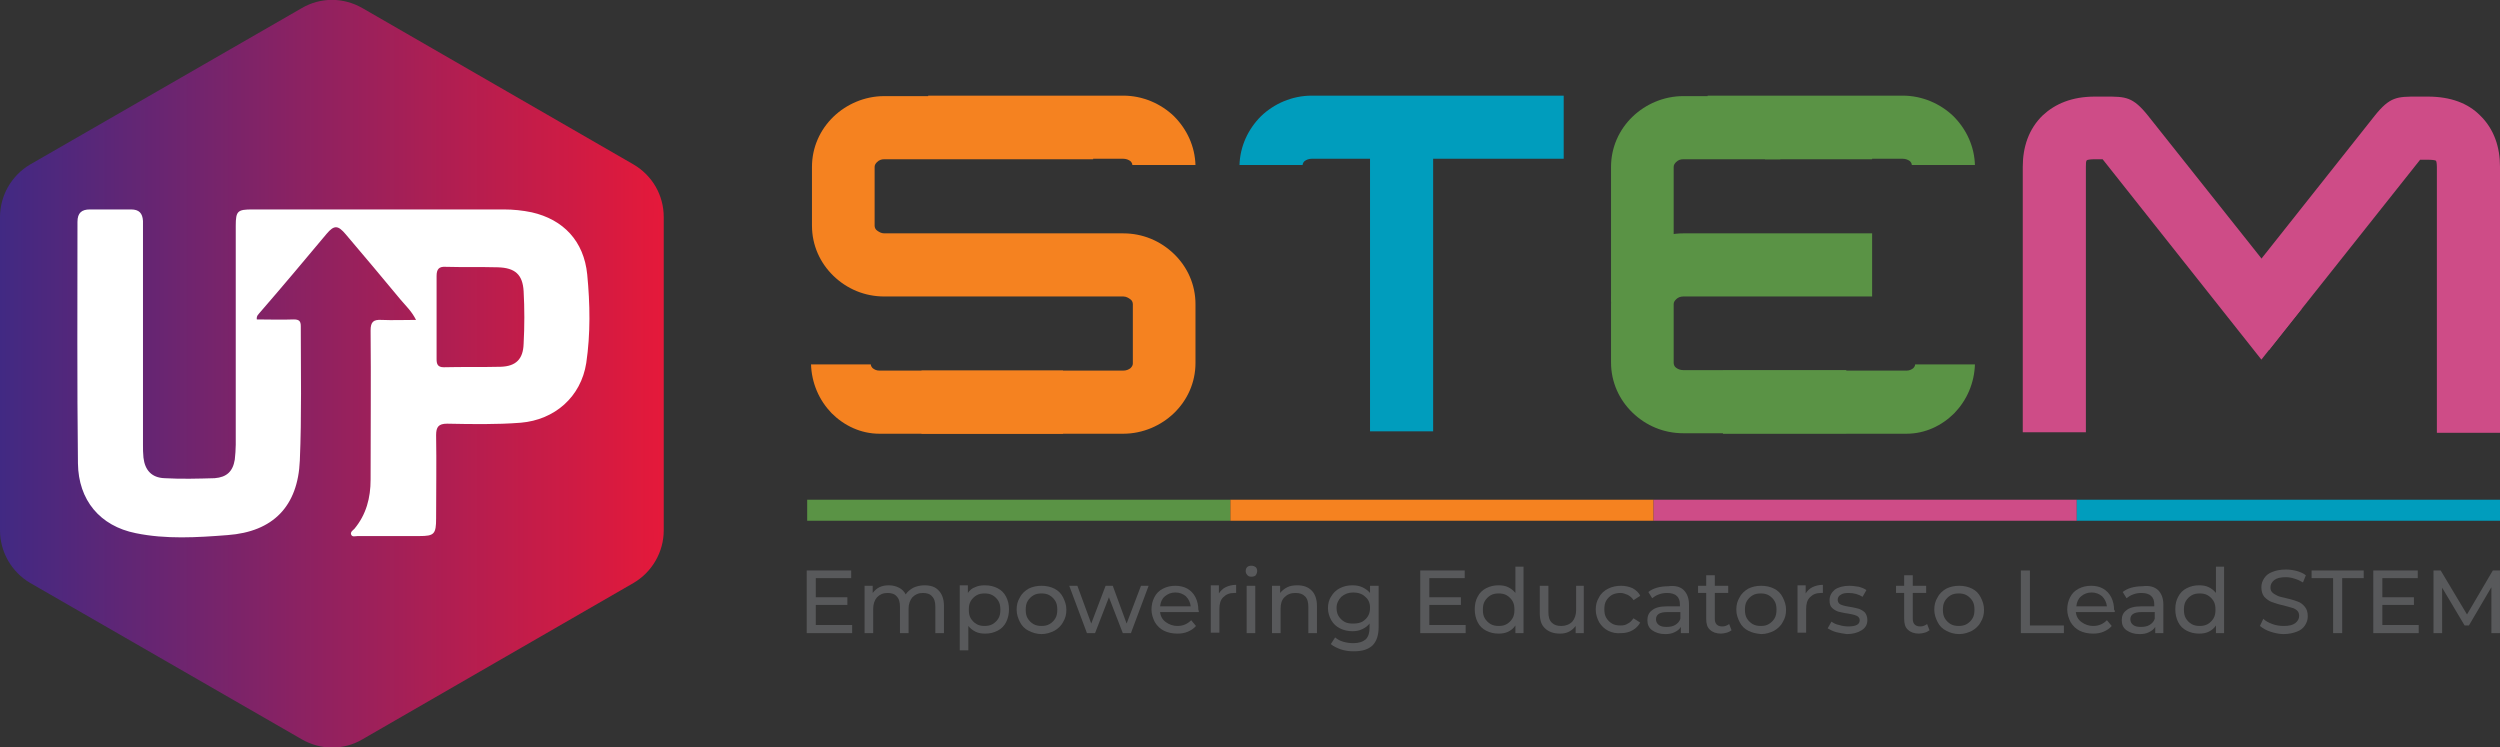 <?xml version="1.0" encoding="utf-8"?>
<!-- Generator: Adobe Illustrator 22.0.1, SVG Export Plug-In . SVG Version: 6.00 Build 0)  -->
<svg version="1.1" id="Layer_1" xmlns="http://www.w3.org/2000/svg" xmlns:xlink="http://www.w3.org/1999/xlink" x="0px" y="0px"
	 viewBox="0 0 522.8 156.3" style="enable-background:new 0 0 522.8 156.3;" xml:space="preserve">
<rect x="0" y="0" width="522.8" height="156.3" fill="#333333" stroke="none"/>
<style type="text/css">
	.st0{fill:url(#SVGID_1_);}
	.st1{fill:#FFFFFF;}
	.st2{fill:#58595B;}
	.st3{fill:#F58220;}
	.st4{fill:#009DBD;}
	.st5{fill:#5A9345;}
	.st6{fill:#CE4C87;}
</style>
<g>
	<linearGradient id="SVGID_1_" gradientUnits="userSpaceOnUse" x1="0" y1="78.148" x2="138.775" y2="78.148">
		<stop  offset="0" style="stop-color:#412983"/>
		<stop  offset="1" style="stop-color:#E5193A"/>
	</linearGradient>
	<path class="st0" d="M0,110.9V45.4c0-4.5,2.4-8.7,6.3-11L63.1,1.7c3.9-2.3,8.7-2.3,12.7,0l56.7,32.7c3.9,2.3,6.3,6.4,6.3,11v65.5
		c0,4.5-2.4,8.7-6.3,11l-56.7,32.7c-3.9,2.3-8.7,2.3-12.7,0L6.3,121.9C2.4,119.6,0,115.4,0,110.9z"/>
	<path class="st1" d="M111.2,44.4c-1.9-0.4-3.9-0.6-5.8-0.6c-17.5,0-35.1,0-52.6,0c-3.1,0-3.5,0.3-3.5,3.4c0,15.3,0,30.5,0,45.8
		c0,1-0.1,2.1-0.2,3.1c-0.4,2.5-1.7,3.7-4.2,3.9c-3.5,0.1-7,0.2-10.5,0c-2.7-0.1-4.1-1.7-4.4-4.3c-0.1-0.9-0.1-1.8-0.1-2.7
		c0-15.1,0-30.2,0-45.2c0-0.5,0-1,0-1.6c-0.1-1.6-0.8-2.4-2.5-2.4c-2.9,0-5.7,0-8.6,0c-1.7,0-2.6,0.7-2.6,2.6
		c0,16.8-0.1,33.7,0.1,50.5c0.1,7.7,4.6,13.1,12.1,14.6c6.3,1.3,12.8,0.9,19.2,0.4c9.5-0.7,14.7-6,15.1-15.6
		c0.4-9.3,0.2-18.7,0.2-28.1c0-1.1-0.4-1.4-1.5-1.4c-2.6,0.1-5.2,0-7.7,0c-0.1-0.8,0.4-1.1,0.7-1.5C59,60,63.7,54.4,68.3,48.9
		c1.6-1.9,2.4-1.8,4,0.1c3.9,4.6,7.7,9.1,11.5,13.7c1.1,1.3,2.3,2.4,3.2,4.2c-2.6,0-4.9,0.1-7.2,0c-1.7-0.1-2.3,0.4-2.3,2.2
		c0.1,10.4,0,20.8,0,31.2c0,3.8-0.9,7.3-3.4,10.3c-0.3,0.3-0.8,0.6-0.7,1.1c0.2,0.7,0.9,0.4,1.4,0.4c4.3,0,8.6,0,12.9,0
		c3.1,0,3.5-0.4,3.5-3.7c0-5.8,0.1-11.6,0-17.4c0-1.7,0.5-2.4,2.3-2.4c5.1,0.1,10.3,0.2,15.4-0.2c7.1-0.6,12.6-5.4,13.7-12.5
		c0.9-6.1,0.8-12.3,0.2-18.5C122.1,50.4,117.8,45.9,111.2,44.4z M109.5,71.9c-0.1,3.2-1.6,4.7-4.8,4.8c-4,0.1-7.9,0-11.9,0.1
		c-1.3,0-1.5-0.7-1.5-1.7c0-2.9,0-5.8,0-8.8c0,0,0,0,0,0c0-2.9,0-5.7,0-8.6c0-1.4,0.5-2,1.9-1.9c3.6,0.1,7.3,0,10.9,0.1
		c3.6,0.1,5.2,1.5,5.4,5C109.7,64.5,109.7,68.2,109.5,71.9z"/>
</g>
<g>
	<g>
		<path class="st2" d="M178.2,130.8v1.6h-9.5v-13.1h9.3v1.6h-7.4v4h6.6v1.6h-6.6v4.2H178.2z"/>
		<path class="st2" d="M196.3,123.5c0.7,0.7,1.1,1.8,1.1,3.2v5.7h-1.8v-5.5c0-1-0.2-1.7-0.7-2.2c-0.4-0.5-1.1-0.7-1.9-0.7
			c-0.9,0-1.6,0.3-2.2,0.9c-0.5,0.6-0.8,1.4-0.8,2.4v5.1h-1.8v-5.5c0-1-0.2-1.7-0.7-2.2c-0.4-0.5-1.1-0.7-1.9-0.7
			c-0.9,0-1.6,0.3-2.2,0.9c-0.5,0.6-0.8,1.4-0.8,2.4v5.1h-1.8v-9.9h1.7v1.5c0.4-0.5,0.8-0.9,1.4-1.2c0.6-0.3,1.3-0.4,2-0.4
			c0.8,0,1.5,0.2,2.1,0.5c0.6,0.3,1.1,0.8,1.4,1.4c0.4-0.6,0.9-1,1.6-1.4c0.7-0.3,1.4-0.5,2.3-0.5
			C194.6,122.4,195.6,122.7,196.3,123.5z"/>
		<path class="st2" d="M208.6,123c0.8,0.4,1.4,1,1.8,1.8c0.4,0.8,0.6,1.6,0.6,2.6c0,1-0.2,1.9-0.6,2.7s-1,1.4-1.8,1.8
			c-0.8,0.4-1.6,0.6-2.6,0.6c-0.7,0-1.4-0.1-2-0.4c-0.6-0.3-1.1-0.7-1.5-1.2v5.1h-1.8v-13.6h1.7v1.6c0.4-0.6,0.9-1,1.5-1.2
			c0.6-0.3,1.3-0.4,2-0.4C207,122.4,207.8,122.6,208.6,123z M207.6,130.5c0.5-0.3,0.9-0.7,1.2-1.2c0.3-0.5,0.4-1.1,0.4-1.8
			s-0.1-1.3-0.4-1.8c-0.3-0.5-0.7-0.9-1.2-1.2c-0.5-0.3-1.1-0.4-1.7-0.4c-0.6,0-1.2,0.1-1.7,0.4c-0.5,0.3-0.9,0.7-1.2,1.2
			c-0.3,0.5-0.4,1.1-0.4,1.8s0.1,1.3,0.4,1.8c0.3,0.5,0.7,0.9,1.2,1.2c0.5,0.3,1.1,0.4,1.7,0.4C206.5,130.9,207.1,130.8,207.6,130.5
			z"/>
		<path class="st2" d="M215.1,131.9c-0.8-0.4-1.4-1-1.8-1.8c-0.4-0.8-0.7-1.6-0.7-2.6c0-1,0.2-1.8,0.7-2.6c0.4-0.8,1.1-1.4,1.8-1.8
			c0.8-0.4,1.7-0.6,2.7-0.6s1.9,0.2,2.7,0.6c0.8,0.4,1.4,1,1.8,1.8c0.4,0.8,0.7,1.6,0.7,2.6c0,1-0.2,1.8-0.7,2.6
			c-0.4,0.8-1.1,1.4-1.8,1.8c-0.8,0.4-1.7,0.7-2.7,0.7S215.9,132.3,215.1,131.9z M219.5,130.5c0.5-0.3,0.9-0.7,1.2-1.2
			c0.3-0.5,0.4-1.1,0.4-1.8s-0.1-1.3-0.4-1.8c-0.3-0.5-0.7-0.9-1.2-1.2c-0.5-0.3-1.1-0.4-1.7-0.4c-0.6,0-1.2,0.1-1.7,0.4
			c-0.5,0.3-0.9,0.7-1.2,1.2c-0.3,0.5-0.4,1.1-0.4,1.8s0.1,1.3,0.4,1.8c0.3,0.5,0.7,0.9,1.2,1.2c0.5,0.3,1.1,0.4,1.7,0.4
			C218.4,130.9,219,130.8,219.5,130.5z"/>
		<path class="st2" d="M240.2,122.5l-3.7,9.9h-1.7l-2.9-7.5l-2.9,7.5h-1.7l-3.7-9.9h1.7l2.9,7.9l3-7.9h1.5l2.9,7.9l3-7.9H240.2z"/>
		<path class="st2" d="M250.7,128h-8.1c0.1,0.9,0.5,1.6,1.2,2.1c0.7,0.5,1.5,0.8,2.4,0.8c1.2,0,2.1-0.4,2.9-1.2l1,1.2
			c-0.4,0.5-1,0.9-1.7,1.2c-0.7,0.3-1.4,0.4-2.2,0.4c-1,0-2-0.2-2.8-0.6c-0.8-0.4-1.4-1-1.9-1.8c-0.4-0.8-0.7-1.7-0.7-2.6
			c0-1,0.2-1.8,0.6-2.6c0.4-0.8,1-1.4,1.8-1.8c0.8-0.4,1.6-0.6,2.6-0.6c0.9,0,1.8,0.2,2.5,0.6s1.3,1,1.7,1.8
			c0.4,0.8,0.6,1.7,0.6,2.7C250.7,127.6,250.7,127.8,250.7,128z M243.6,124.7c-0.6,0.5-0.9,1.2-1,2.1h6.4c-0.1-0.8-0.4-1.5-1-2.1
			c-0.6-0.5-1.3-0.8-2.2-0.8S244.2,124.2,243.6,124.7z"/>
		<path class="st2" d="M256.3,122.8c0.6-0.3,1.4-0.5,2.2-0.5v1.7c-0.1,0-0.2,0-0.4,0c-1,0-1.7,0.3-2.3,0.9c-0.6,0.6-0.8,1.4-0.8,2.5
			v4.9h-1.8v-9.9h1.7v1.7C255.2,123.6,255.7,123.1,256.3,122.8z"/>
		<path class="st2" d="M260.8,120.2c-0.2-0.2-0.3-0.5-0.3-0.8s0.1-0.6,0.3-0.8c0.2-0.2,0.5-0.3,0.9-0.3c0.3,0,0.6,0.1,0.9,0.3
			c0.2,0.2,0.3,0.5,0.3,0.8c0,0.3-0.1,0.6-0.3,0.9c-0.2,0.2-0.5,0.3-0.9,0.3C261.3,120.6,261,120.5,260.8,120.2z M260.7,122.5h1.8
			v9.9h-1.8V122.5z"/>
		<path class="st2" d="M274.3,123.5c0.7,0.7,1.1,1.8,1.1,3.2v5.7h-1.8v-5.5c0-1-0.2-1.7-0.7-2.2c-0.5-0.5-1.1-0.7-2-0.7
			c-1,0-1.7,0.3-2.3,0.9c-0.6,0.6-0.8,1.4-0.8,2.4v5.1H266v-9.9h1.7v1.5c0.4-0.5,0.9-0.9,1.5-1.2c0.6-0.3,1.3-0.4,2.1-0.4
			C272.5,122.4,273.5,122.7,274.3,123.5z"/>
		<path class="st2" d="M288.3,122.5v8.6c0,1.7-0.4,3-1.3,3.9c-0.9,0.8-2.1,1.2-3.9,1.2c-0.9,0-1.8-0.1-2.7-0.4
			c-0.8-0.3-1.5-0.6-2.1-1.1l0.9-1.4c0.5,0.4,1,0.7,1.7,0.9c0.7,0.2,1.4,0.3,2.1,0.3c1.2,0,2-0.3,2.6-0.8c0.6-0.6,0.8-1.4,0.8-2.5
			v-0.8c-0.4,0.5-0.9,0.9-1.6,1.2c-0.6,0.3-1.3,0.4-2,0.4c-0.9,0-1.8-0.2-2.6-0.6c-0.8-0.4-1.4-1-1.8-1.7c-0.4-0.7-0.7-1.6-0.7-2.5
			c0-0.9,0.2-1.8,0.7-2.5c0.4-0.7,1-1.3,1.8-1.7c0.8-0.4,1.6-0.6,2.6-0.6c0.8,0,1.4,0.1,2.1,0.4c0.6,0.3,1.2,0.7,1.6,1.2v-1.5H288.3
			z M284.9,130c0.5-0.3,0.9-0.7,1.2-1.2c0.3-0.5,0.4-1.1,0.4-1.7c0-1-0.3-1.7-1-2.3c-0.6-0.6-1.5-0.9-2.5-0.9c-1,0-1.8,0.3-2.5,0.9
			c-0.6,0.6-1,1.4-1,2.3c0,0.6,0.1,1.2,0.4,1.7c0.3,0.5,0.7,0.9,1.2,1.2c0.5,0.3,1.1,0.4,1.8,0.4C283.8,130.4,284.3,130.3,284.9,130
			z"/>
		<path class="st2" d="M306.5,130.8v1.6H297v-13.1h9.3v1.6h-7.4v4h6.6v1.6h-6.6v4.2H306.5z"/>
		<path class="st2" d="M318.6,118.5v13.9h-1.7v-1.6c-0.4,0.6-0.9,1-1.5,1.3c-0.6,0.3-1.3,0.4-2,0.4c-1,0-1.8-0.2-2.6-0.6
			c-0.8-0.4-1.4-1-1.8-1.8c-0.4-0.8-0.6-1.7-0.6-2.7c0-1,0.2-1.9,0.6-2.6c0.4-0.8,1-1.4,1.8-1.8c0.8-0.4,1.6-0.6,2.6-0.6
			c0.7,0,1.4,0.1,2,0.4c0.6,0.3,1.1,0.7,1.5,1.2v-5.5H318.6z M315.1,130.5c0.5-0.3,0.9-0.7,1.2-1.2c0.3-0.5,0.4-1.1,0.4-1.8
			s-0.1-1.3-0.4-1.8c-0.3-0.5-0.7-0.9-1.2-1.2c-0.5-0.3-1.1-0.4-1.7-0.4c-0.6,0-1.2,0.1-1.7,0.4c-0.5,0.3-0.9,0.7-1.2,1.2
			c-0.3,0.5-0.4,1.1-0.4,1.8s0.1,1.3,0.4,1.8c0.3,0.5,0.7,0.9,1.2,1.2c0.5,0.3,1.1,0.4,1.7,0.4C314.1,130.9,314.6,130.8,315.1,130.5
			z"/>
		<path class="st2" d="M331.2,122.5v9.9h-1.7v-1.5c-0.4,0.5-0.8,0.9-1.4,1.2c-0.6,0.3-1.2,0.4-1.9,0.4c-1.3,0-2.4-0.4-3.1-1.1
			c-0.8-0.7-1.1-1.8-1.1-3.2v-5.7h1.8v5.5c0,1,0.2,1.7,0.7,2.2c0.5,0.5,1.1,0.7,2,0.7c0.9,0,1.7-0.3,2.3-0.9
			c0.5-0.6,0.8-1.4,0.8-2.4v-5.1H331.2z"/>
		<path class="st2" d="M336.3,131.9c-0.8-0.4-1.4-1-1.9-1.8c-0.4-0.8-0.7-1.6-0.7-2.6c0-1,0.2-1.8,0.7-2.6c0.4-0.8,1.1-1.4,1.9-1.8
			c0.8-0.4,1.7-0.6,2.7-0.6c0.9,0,1.7,0.2,2.4,0.5c0.7,0.4,1.3,0.9,1.6,1.6l-1.4,0.9c-0.3-0.5-0.7-0.8-1.2-1.1
			c-0.5-0.2-1-0.4-1.5-0.4c-0.6,0-1.2,0.1-1.8,0.4c-0.5,0.3-0.9,0.7-1.2,1.2c-0.3,0.5-0.4,1.1-0.4,1.8c0,0.7,0.1,1.3,0.4,1.8
			c0.3,0.5,0.7,0.9,1.2,1.2c0.5,0.3,1.1,0.4,1.8,0.4c0.6,0,1.1-0.1,1.5-0.4c0.5-0.2,0.8-0.6,1.2-1.1l1.4,0.9
			c-0.4,0.7-0.9,1.2-1.6,1.6c-0.7,0.4-1.5,0.6-2.4,0.6C338,132.5,337.1,132.3,336.3,131.9z"/>
		<path class="st2" d="M352.1,123.4c0.7,0.7,1.1,1.7,1.1,3v6h-1.7v-1.3c-0.3,0.5-0.7,0.8-1.3,1.1s-1.2,0.4-2,0.4
			c-1.1,0-2-0.3-2.7-0.8c-0.7-0.5-1-1.2-1-2.1s0.3-1.6,1-2.1c0.6-0.5,1.6-0.8,3-0.8h2.8v-0.4c0-0.8-0.2-1.4-0.7-1.8
			c-0.4-0.4-1.1-0.6-2-0.6c-0.6,0-1.2,0.1-1.7,0.3c-0.6,0.2-1,0.5-1.4,0.8l-0.8-1.3c0.5-0.4,1.1-0.7,1.8-0.9
			c0.7-0.2,1.5-0.3,2.3-0.3C350.3,122.4,351.4,122.7,352.1,123.4z M350.3,130.7c0.5-0.3,0.9-0.7,1.1-1.3V128h-2.8
			c-1.5,0-2.3,0.5-2.3,1.5c0,0.5,0.2,0.9,0.6,1.2c0.4,0.3,0.9,0.4,1.6,0.4C349.2,131.1,349.8,131,350.3,130.7z"/>
		<path class="st2" d="M362.1,131.8c-0.3,0.2-0.6,0.4-1,0.5c-0.4,0.1-0.8,0.2-1.2,0.2c-1,0-1.8-0.3-2.3-0.8
			c-0.6-0.5-0.8-1.3-0.8-2.3V124h-1.7v-1.5h1.7v-2.2h1.8v2.2h2.8v1.5h-2.8v5.4c0,0.5,0.1,0.9,0.4,1.2c0.3,0.3,0.7,0.4,1.2,0.4
			c0.5,0,1-0.2,1.4-0.5L362.1,131.8z"/>
		<path class="st2" d="M365.6,131.9c-0.8-0.4-1.4-1-1.8-1.8c-0.4-0.8-0.7-1.6-0.7-2.6c0-1,0.2-1.8,0.7-2.6c0.4-0.8,1.1-1.4,1.8-1.8
			c0.8-0.4,1.7-0.6,2.7-0.6c1,0,1.9,0.2,2.7,0.6c0.8,0.4,1.4,1,1.8,1.8c0.4,0.8,0.7,1.6,0.7,2.6c0,1-0.2,1.8-0.7,2.6
			c-0.4,0.8-1.1,1.4-1.8,1.8c-0.8,0.4-1.7,0.7-2.7,0.7C367.2,132.5,366.4,132.3,365.6,131.9z M369.9,130.5c0.5-0.3,0.9-0.7,1.2-1.2
			c0.3-0.5,0.4-1.1,0.4-1.8s-0.1-1.3-0.4-1.8c-0.3-0.5-0.7-0.9-1.2-1.2c-0.5-0.3-1.1-0.4-1.7-0.4c-0.6,0-1.2,0.1-1.7,0.4
			c-0.5,0.3-0.9,0.7-1.2,1.2c-0.3,0.5-0.4,1.1-0.4,1.8s0.1,1.3,0.4,1.8c0.3,0.5,0.7,0.9,1.2,1.2c0.5,0.3,1.1,0.4,1.7,0.4
			C368.9,130.9,369.4,130.8,369.9,130.5z"/>
		<path class="st2" d="M379,122.8c0.6-0.3,1.4-0.5,2.2-0.5v1.7c-0.1,0-0.2,0-0.4,0c-1,0-1.7,0.3-2.3,0.9c-0.6,0.6-0.8,1.4-0.8,2.5
			v4.9h-1.8v-9.9h1.7v1.7C377.9,123.6,378.4,123.1,379,122.8z"/>
		<path class="st2" d="M384,132.2c-0.7-0.2-1.3-0.5-1.8-0.8l0.8-1.4c0.4,0.3,1,0.6,1.6,0.7c0.6,0.2,1.3,0.3,1.9,0.3
			c1.6,0,2.4-0.4,2.4-1.3c0-0.3-0.1-0.5-0.3-0.7c-0.2-0.2-0.5-0.3-0.8-0.4c-0.3-0.1-0.8-0.2-1.4-0.3c-0.8-0.1-1.5-0.3-2-0.4
			c-0.5-0.2-0.9-0.4-1.3-0.8c-0.4-0.4-0.5-0.9-0.5-1.6c0-0.9,0.4-1.6,1.1-2.2c0.7-0.5,1.8-0.8,3-0.8c0.7,0,1.3,0.1,2,0.2
			c0.7,0.2,1.2,0.4,1.6,0.7l-0.8,1.4c-0.8-0.5-1.8-0.8-2.9-0.8c-0.8,0-1.3,0.1-1.7,0.4c-0.4,0.2-0.6,0.6-0.6,1
			c0,0.3,0.1,0.6,0.3,0.8c0.2,0.2,0.5,0.3,0.8,0.4c0.3,0.1,0.8,0.2,1.4,0.3c0.8,0.1,1.4,0.3,1.9,0.4c0.5,0.2,0.9,0.4,1.3,0.8
			c0.3,0.4,0.5,0.9,0.5,1.6c0,0.9-0.4,1.6-1.2,2.1c-0.8,0.5-1.8,0.8-3.1,0.8C385.5,132.5,384.8,132.4,384,132.2z"/>
		<path class="st2" d="M403.5,131.8c-0.3,0.2-0.6,0.4-1,0.5c-0.4,0.1-0.8,0.2-1.2,0.2c-1,0-1.8-0.3-2.3-0.8
			c-0.6-0.5-0.8-1.3-0.8-2.3V124h-1.7v-1.5h1.7v-2.2h1.8v2.2h2.8v1.5H400v5.4c0,0.5,0.1,0.9,0.4,1.2c0.3,0.3,0.7,0.4,1.2,0.4
			c0.5,0,1-0.2,1.4-0.5L403.5,131.8z"/>
		<path class="st2" d="M407,131.9c-0.8-0.4-1.4-1-1.8-1.8c-0.4-0.8-0.7-1.6-0.7-2.6c0-1,0.2-1.8,0.7-2.6c0.4-0.8,1.1-1.4,1.8-1.8
			c0.8-0.4,1.7-0.6,2.7-0.6s1.9,0.2,2.7,0.6c0.8,0.4,1.4,1,1.8,1.8c0.4,0.8,0.7,1.6,0.7,2.6c0,1-0.2,1.8-0.7,2.6
			c-0.4,0.8-1.1,1.4-1.8,1.8c-0.8,0.4-1.7,0.7-2.7,0.7S407.7,132.3,407,131.9z M411.3,130.5c0.5-0.3,0.9-0.7,1.2-1.2
			c0.3-0.5,0.4-1.1,0.4-1.8s-0.1-1.3-0.4-1.8c-0.3-0.5-0.7-0.9-1.2-1.2c-0.5-0.3-1.1-0.4-1.7-0.4c-0.6,0-1.2,0.1-1.7,0.4
			c-0.5,0.3-0.9,0.7-1.2,1.2c-0.3,0.5-0.4,1.1-0.4,1.8s0.1,1.3,0.4,1.8c0.3,0.5,0.7,0.9,1.2,1.2c0.5,0.3,1.1,0.4,1.7,0.4
			C410.2,130.9,410.8,130.8,411.3,130.5z"/>
		<path class="st2" d="M422.6,119.3h1.9v11.5h7.1v1.6h-9V119.3z"/>
		<path class="st2" d="M442.2,128h-8.1c0.1,0.9,0.5,1.6,1.2,2.1c0.7,0.5,1.5,0.8,2.4,0.8c1.2,0,2.1-0.4,2.9-1.2l1,1.2
			c-0.4,0.5-1,0.9-1.7,1.2c-0.7,0.3-1.4,0.4-2.2,0.4c-1,0-2-0.2-2.8-0.6c-0.8-0.4-1.4-1-1.9-1.8c-0.4-0.8-0.7-1.7-0.7-2.6
			c0-1,0.2-1.8,0.6-2.6c0.4-0.8,1-1.4,1.8-1.8c0.8-0.4,1.6-0.6,2.6-0.6s1.8,0.2,2.5,0.6c0.7,0.4,1.3,1,1.7,1.8
			c0.4,0.8,0.6,1.7,0.6,2.7C442.3,127.6,442.3,127.8,442.2,128z M435.2,124.7c-0.6,0.5-0.9,1.2-1,2.1h6.4c-0.1-0.8-0.4-1.5-1-2.1
			c-0.6-0.5-1.3-0.8-2.2-0.8S435.8,124.2,435.2,124.7z"/>
		<path class="st2" d="M451.3,123.4c0.7,0.7,1.1,1.7,1.1,3v6h-1.7v-1.3c-0.3,0.5-0.7,0.8-1.3,1.1s-1.2,0.4-2,0.4
			c-1.1,0-2-0.3-2.7-0.8c-0.7-0.5-1-1.2-1-2.1s0.3-1.6,1-2.1c0.6-0.5,1.6-0.8,3-0.8h2.8v-0.4c0-0.8-0.2-1.4-0.7-1.8
			c-0.4-0.4-1.1-0.6-2-0.6c-0.6,0-1.2,0.1-1.7,0.3c-0.6,0.2-1,0.5-1.4,0.8l-0.8-1.3c0.5-0.4,1.1-0.7,1.8-0.9
			c0.7-0.2,1.5-0.3,2.3-0.3C449.5,122.4,450.5,122.7,451.3,123.4z M449.5,130.7c0.5-0.3,0.9-0.7,1.1-1.3V128h-2.8
			c-1.5,0-2.3,0.5-2.3,1.5c0,0.5,0.2,0.9,0.6,1.2c0.4,0.3,0.9,0.4,1.6,0.4C448.4,131.1,449,131,449.5,130.7z"/>
		<path class="st2" d="M465.1,118.5v13.9h-1.7v-1.6c-0.4,0.6-0.9,1-1.5,1.3c-0.6,0.3-1.3,0.4-2,0.4c-1,0-1.8-0.2-2.6-0.6
			c-0.8-0.4-1.4-1-1.8-1.8c-0.4-0.8-0.6-1.7-0.6-2.7c0-1,0.2-1.9,0.6-2.6c0.4-0.8,1-1.4,1.8-1.8c0.8-0.4,1.6-0.6,2.6-0.6
			c0.7,0,1.4,0.1,2,0.4c0.6,0.3,1.1,0.7,1.5,1.2v-5.5H465.1z M461.7,130.5c0.5-0.3,0.9-0.7,1.2-1.2c0.3-0.5,0.4-1.1,0.4-1.8
			s-0.1-1.3-0.4-1.8c-0.3-0.5-0.7-0.9-1.2-1.2c-0.5-0.3-1.1-0.4-1.7-0.4c-0.6,0-1.2,0.1-1.7,0.4c-0.5,0.3-0.9,0.7-1.2,1.2
			c-0.3,0.5-0.4,1.1-0.4,1.8s0.1,1.3,0.4,1.8c0.3,0.5,0.7,0.9,1.2,1.2c0.5,0.3,1.1,0.4,1.7,0.4C460.6,130.9,461.2,130.8,461.7,130.5
			z"/>
		<path class="st2" d="M474.8,132.1c-0.9-0.3-1.6-0.7-2.2-1.2l0.7-1.5c0.5,0.5,1.1,0.8,1.9,1.1c0.8,0.3,1.6,0.4,2.4,0.4
			c1.1,0,1.9-0.2,2.4-0.6c0.5-0.4,0.8-0.9,0.8-1.5c0-0.4-0.1-0.8-0.4-1.1c-0.3-0.3-0.7-0.5-1.1-0.6c-0.4-0.1-1-0.3-1.8-0.5
			c-1-0.2-1.8-0.5-2.4-0.7c-0.6-0.2-1.1-0.6-1.6-1.1c-0.4-0.5-0.6-1.2-0.6-2c0-0.7,0.2-1.3,0.6-1.9c0.4-0.6,0.9-1,1.7-1.3
			c0.7-0.3,1.7-0.5,2.8-0.5c0.8,0,1.5,0.1,2.3,0.3c0.7,0.2,1.4,0.5,1.9,0.9l-0.6,1.5c-0.5-0.3-1.1-0.6-1.8-0.8
			c-0.6-0.2-1.2-0.3-1.8-0.3c-1.1,0-1.9,0.2-2.4,0.6c-0.5,0.4-0.8,0.9-0.8,1.5c0,0.5,0.1,0.8,0.4,1.1c0.3,0.3,0.7,0.5,1.1,0.7
			c0.4,0.2,1,0.3,1.8,0.5c1,0.2,1.8,0.5,2.4,0.7c0.6,0.2,1.1,0.6,1.5,1.1c0.4,0.5,0.6,1.1,0.6,2c0,0.7-0.2,1.3-0.6,1.9
			c-0.4,0.6-0.9,1-1.7,1.3c-0.8,0.3-1.7,0.5-2.8,0.5C476.7,132.6,475.7,132.4,474.8,132.1z"/>
		<path class="st2" d="M487.9,120.9h-4.5v-1.6h10.9v1.6h-4.5v11.5h-1.9V120.9z"/>
		<path class="st2" d="M505.8,130.8v1.6h-9.5v-13.1h9.3v1.6h-7.4v4h6.6v1.6h-6.6v4.2H505.8z"/>
		<path class="st2" d="M521,132.4l0-9.6l-4.7,8h-0.9l-4.7-7.9v9.5h-1.8v-13.1h1.5l5.5,9.2l5.4-9.2h1.5l0,13.1H521z"/>
	</g>
	<path class="st3" d="M228.6,33.3h-43.7c-0.6,0-1.1,0.2-1.5,0.6c-0.3,0.3-0.5,0.6-0.5,1v12.3c0,0.4,0.2,0.8,0.5,1
		c0.4,0.3,0.9,0.6,1.5,0.6h50c4.1,0,7.8,1.6,10.6,4.3c2.8,2.7,4.5,6.4,4.5,10.5v12.3c0,4.1-1.7,7.8-4.5,10.5
		c-2.7,2.6-6.5,4.3-10.6,4.3h-42.2V77.5h42.2c0.6,0,1.1-0.2,1.5-0.5c0.3-0.3,0.5-0.6,0.5-1V63.6c0-0.4-0.2-0.8-0.5-1
		c-0.4-0.3-0.9-0.6-1.5-0.6h-50c-4.1,0-7.8-1.6-10.6-4.3c-2.8-2.7-4.5-6.4-4.5-10.5V34.9c0-4.1,1.7-7.8,4.5-10.5
		c2.7-2.6,6.5-4.3,10.6-4.3h43.7V33.3z"/>
	<path class="st3" d="M169.6,76.1c0.1,4,1.7,7.6,4.3,10.3c2.6,2.6,6.1,4.3,10,4.3h38.4V77.5h-38.4c-0.6,0-1-0.2-1.4-0.5
		c-0.2-0.2-0.4-0.5-0.4-0.8H169.6z"/>
	<rect x="286.5" y="29.1" class="st4" width="13.2" height="61.1"/>
	<path class="st5" d="M391.5,33.3h-22.4V20.1h22.4V33.3z M386.1,90.6H352c-4.1,0-7.8-1.6-10.6-4.3c-2.8-2.7-4.5-6.4-4.5-10.5V63.6
		c0-4.1,1.7-7.8,4.5-10.5c2.7-2.6,6.5-4.3,10.6-4.3h39.5V62H352c-0.6,0-1.1,0.2-1.5,0.6c-0.3,0.3-0.5,0.6-0.5,1v12.3
		c0,0.4,0.2,0.8,0.5,1c0.4,0.3,0.9,0.5,1.5,0.5h34.1V90.6z"/>
	<path class="st5" d="M336.9,63.2V34.9c0-4.1,1.7-7.8,4.5-10.5c2.7-2.6,6.5-4.3,10.6-4.3h20.3v13.2H352c-0.6,0-1.1,0.2-1.5,0.6
		c-0.3,0.3-0.5,0.6-0.5,1v28.2H336.9z"/>
	<path class="st6" d="M474.5,73.2l31.6-39.8h1.5c1.1,0,1.6,0.1,1.8,0.2c0.1,0.1,0.2,0.6,0.2,1.4v55.5h13.2V34.9
		c0-4.1-1.2-7.9-4.2-10.8c-2.5-2.5-6.1-3.9-10.9-3.9h-2.2v0c-4.2,0-5.7,0-8.9,4l0,0l-30.2,38.1L474.5,73.2z"/>
	<path class="st6" d="M481.3,64.6l-32.1-40.4l0,0c-3.2-4-4.7-4-8.9-4v0h-2.2c-4.8,0-8.3,1.5-10.9,3.9c-3,2.9-4.2,6.7-4.2,10.8v55.5
		h13.2V34.9c0-0.7,0-1.2,0.2-1.4c0.2-0.1,0.7-0.2,1.8-0.2h1.5l33.2,41.9L481.3,64.6z"/>
	<path class="st3" d="M250,34.6c-0.1-4-1.8-7.6-4.5-10.3c-2.7-2.6-6.5-4.3-10.6-4.3h-40.8v13.2h40.8c0.6,0,1.1,0.2,1.5,0.5
		c0.2,0.2,0.4,0.5,0.4,0.8H250z"/>
	<path class="st4" d="M259.2,34.6c0.1-4,1.8-7.6,4.5-10.3c2.7-2.6,6.5-4.3,10.6-4.3H327v13.2h-52.7c-0.6,0-1.1,0.2-1.5,0.5
		c-0.2,0.2-0.4,0.5-0.4,0.8H259.2z"/>
	<path class="st5" d="M413,76.1c-0.1,4-1.7,7.6-4.3,10.3c-2.6,2.6-6.1,4.3-10,4.3h-38.4V77.5h38.4c0.6,0,1-0.2,1.4-0.5
		c0.2-0.2,0.4-0.5,0.4-0.8H413z"/>
	<path class="st5" d="M413,34.6c-0.1-4-1.8-7.6-4.5-10.3c-2.7-2.6-6.5-4.3-10.6-4.3h-40.8v13.2h40.8c0.6,0,1.1,0.2,1.5,0.5
		c0.2,0.2,0.4,0.5,0.4,0.8H413z"/>
	<rect x="168.8" y="104.5" class="st5" width="88.5" height="4.4"/>
	<rect x="257.3" y="104.5" class="st3" width="88.5" height="4.4"/>
	<rect x="345.8" y="104.5" class="st6" width="88.5" height="4.4"/>
	<rect x="434.3" y="104.5" class="st4" width="88.5" height="4.4"/>
</g>
</svg>

